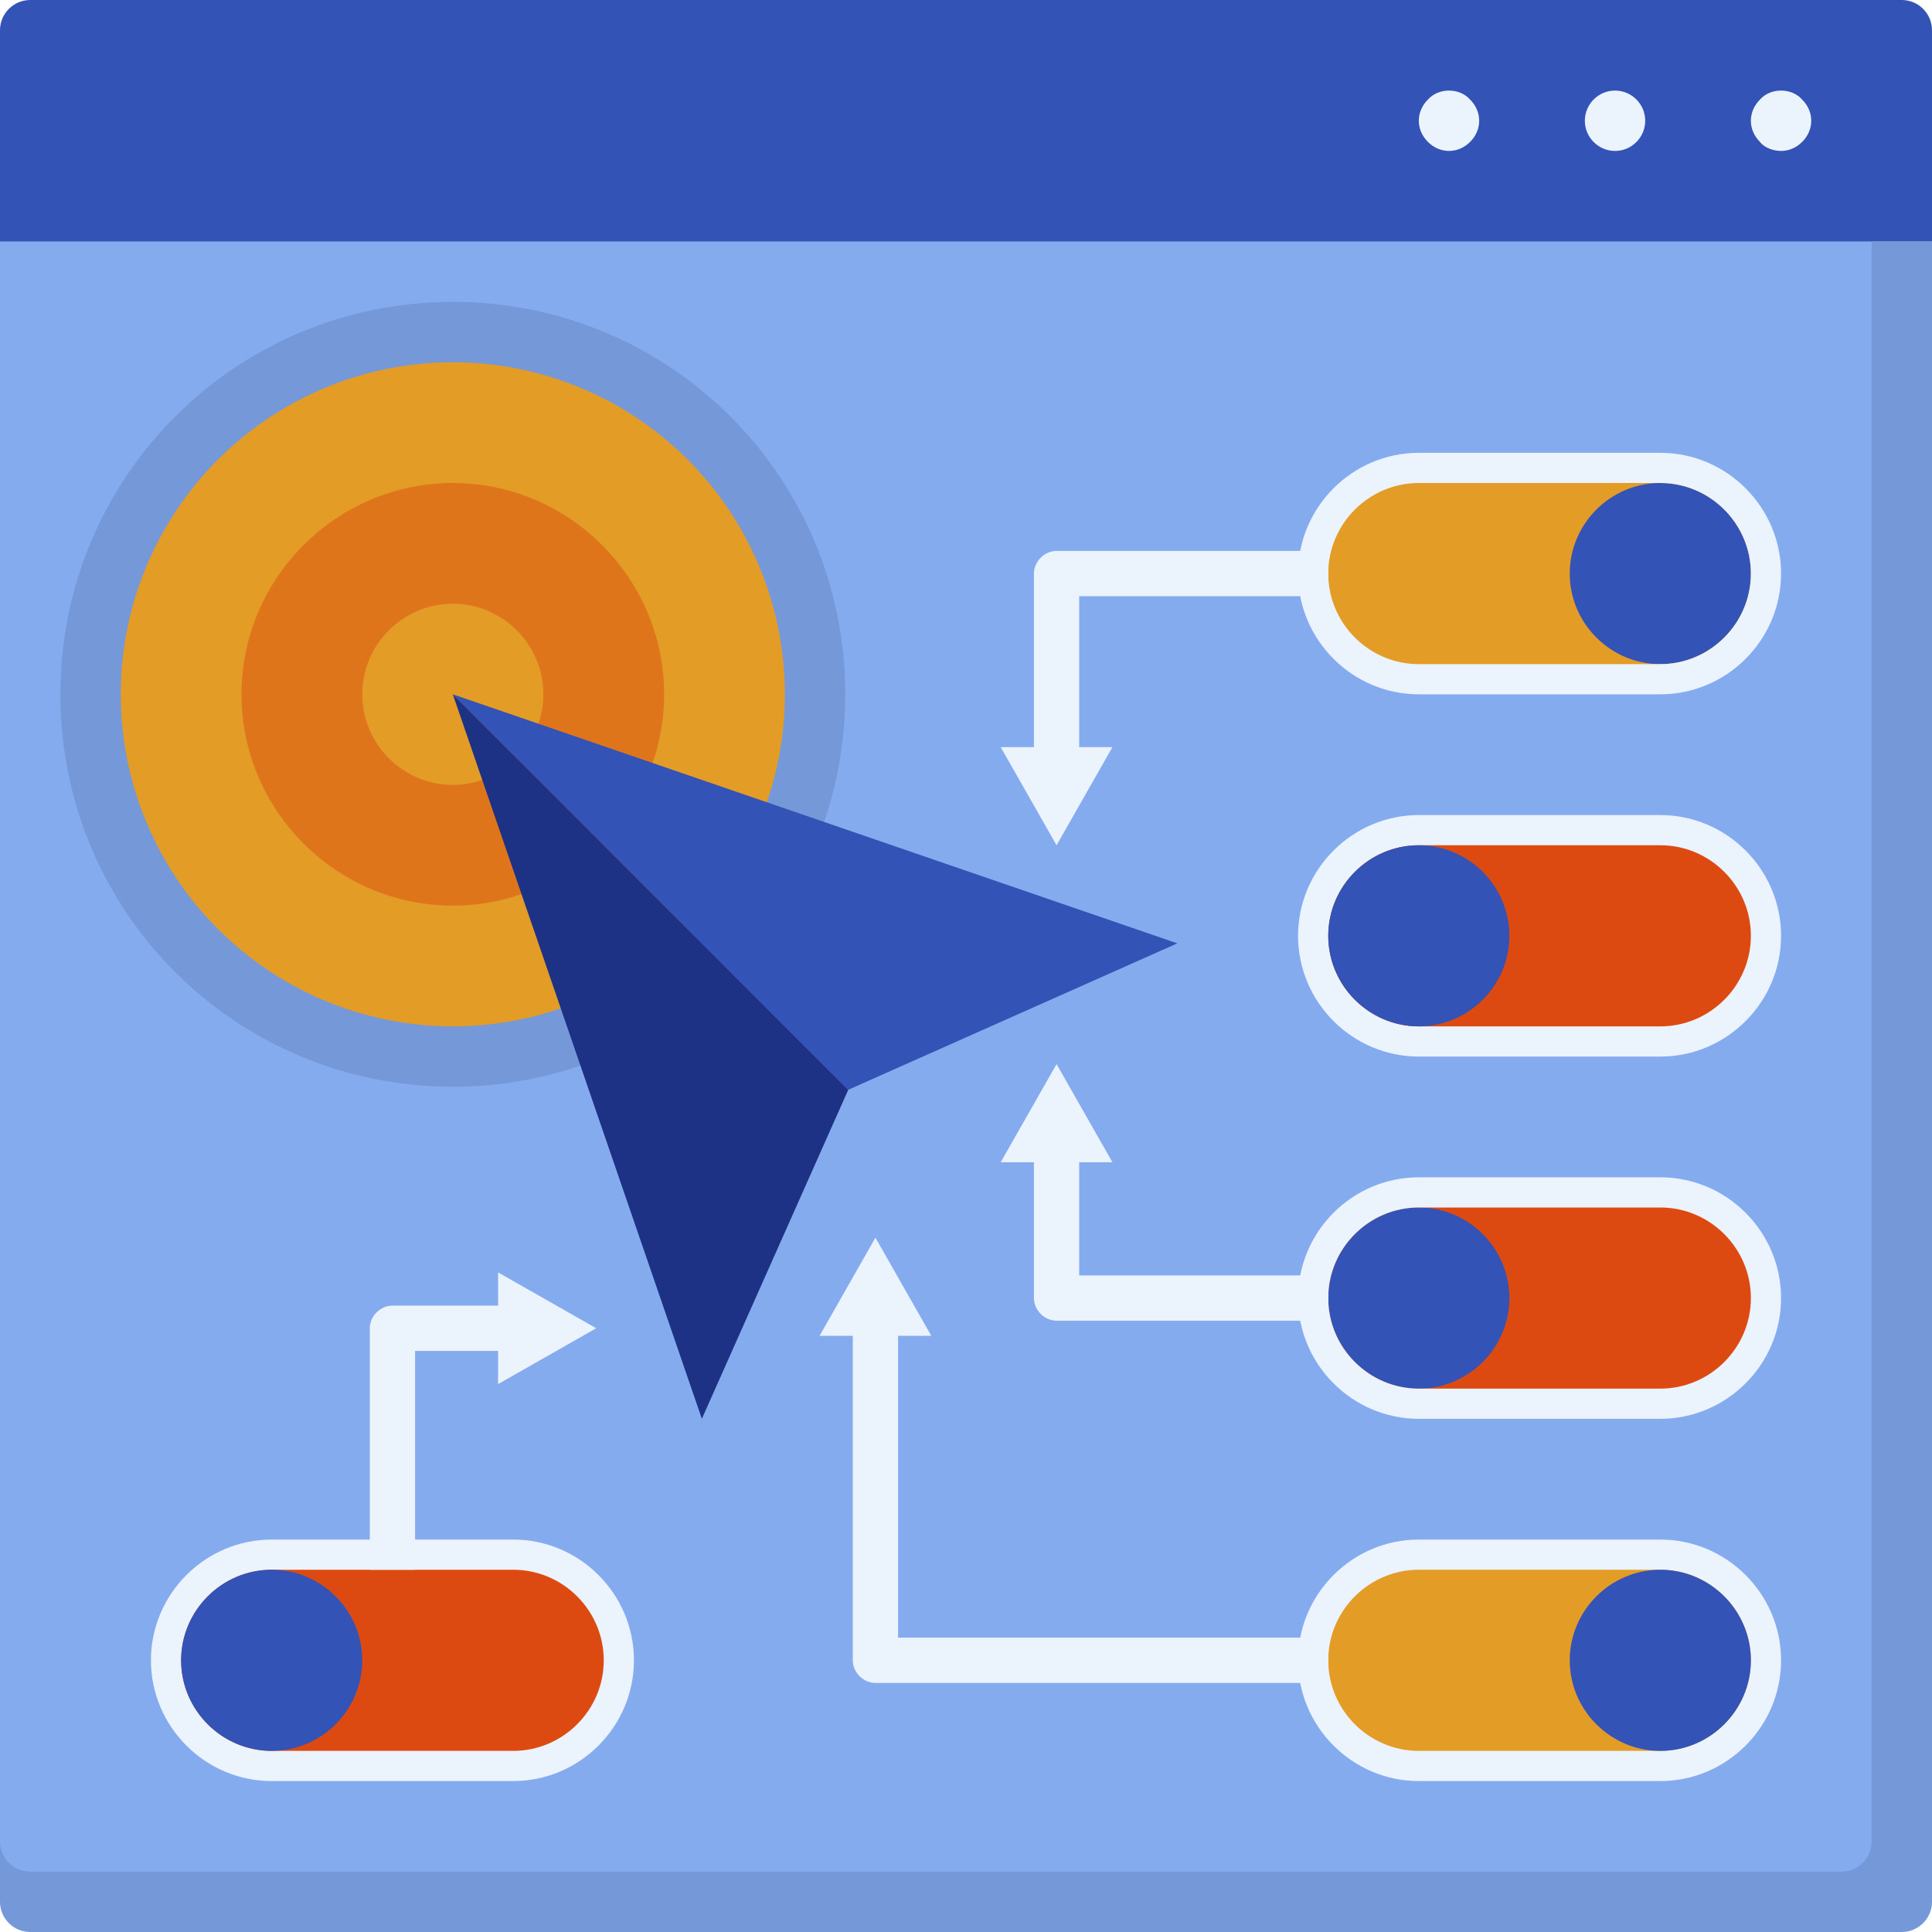 <?xml version="1.0" encoding="UTF-8"?>
<svg id="Layer_2" data-name="Layer 2" xmlns="http://www.w3.org/2000/svg" viewBox="0 0 12.8 12.8">
  <defs>
    <style>
      .cls-1 {
        fill: #ebf3fd;
      }

      .cls-2 {
        fill: #85abef;
      }

      .cls-3 {
        fill: #df751b;
      }

      .cls-4 {
        fill: #dd4a11;
      }

      .cls-5 {
        fill: #e39c26;
      }

      .cls-6 {
        fill: #1d3285;
      }

      .cls-7 {
        fill: #3353b6;
      }

      .cls-8 {
        fill: #7598d9;
      }
    </style>
  </defs>
  <g id="layer_1" data-name="layer 1">
    <g>
      <path class="cls-8" d="M0,1.6H12.8V12.6c0,.11-.09,.2-.2,.2H.2c-.11,0-.2-.09-.2-.2V1.6H0Z"/>
      <path class="cls-2" d="M0,1.6H12.4V12.2c0,.11-.09,.2-.2,.2H.2c-.11,0-.2-.09-.2-.2V1.6H0Z"/>
      <path class="cls-7" d="M.2,0H12.6c.11,0,.2,.09,.2,.2V1.6H0V.2c0-.11,.09-.2,.2-.2Z"/>
      <path class="cls-1" d="M11.8,1c-.05,0-.11-.02-.14-.06-.04-.04-.06-.09-.06-.14s.02-.1,.06-.14c.07-.08,.21-.08,.28,0,.04,.04,.06,.09,.06,.14s-.02,.1-.06,.14c-.04,.04-.09,.06-.14,.06Z"/>
      <path class="cls-1" d="M10.5,.8c0-.11,.09-.2,.2-.2h0c.11,0,.2,.09,.2,.2h0c0,.11-.09,.2-.2,.2h0c-.11,0-.2-.09-.2-.2Z"/>
      <path class="cls-1" d="M9.6,1c-.05,0-.1-.02-.14-.06-.04-.04-.06-.09-.06-.14s.02-.1,.06-.14c.07-.08,.21-.08,.28,0,.04,.04,.06,.09,.06,.14s-.02,.1-.06,.14c-.04,.04-.09,.06-.14,.06Z"/>
      <path class="cls-8" d="M5.6,4.6c0,1.44-1.16,2.6-2.6,2.6S.4,6.04,.4,4.6,1.56,2,3,2s2.6,1.16,2.6,2.6Z"/>
      <circle class="cls-5" cx="3" cy="4.6" r="2.2"/>
      <path class="cls-3" d="M4.4,4.6c0,.77-.63,1.4-1.4,1.4s-1.4-.63-1.4-1.4,.63-1.4,1.4-1.4,1.4,.63,1.4,1.4Z"/>
      <path class="cls-5" d="M3.6,4.6c0,.33-.27,.6-.6,.6s-.6-.27-.6-.6,.27-.6,.6-.6,.6,.27,.6,.6Z"/>
      <polygon class="cls-7" points="3 4.6 7.8 6.25 5.62 7.22 3 4.6"/>
      <polygon class="cls-6" points="3 4.6 5.62 7.22 4.65 9.4 3 4.6"/>
      <path class="cls-5" d="M9.4,4.5c-.39,0-.7-.31-.7-.7s.31-.7,.7-.7h1.6c.39,0,.7,.31,.7,.7s-.31,.7-.7,.7h-1.6Z"/>
      <path class="cls-4" d="M9.4,9.3c-.39,0-.7-.31-.7-.7s.31-.7,.7-.7h1.6c.39,0,.7,.31,.7,.7s-.31,.7-.7,.7h-1.6Z"/>
      <path class="cls-5" d="M9.4,11.7c-.39,0-.7-.31-.7-.7s.31-.7,.7-.7h1.6c.39,0,.7,.31,.7,.7s-.31,.7-.7,.7h-1.6Z"/>
      <path class="cls-4" d="M1.8,11.7c-.39,0-.7-.31-.7-.7s.31-.7,.7-.7h1.6c.39,0,.7,.31,.7,.7s-.31,.7-.7,.7H1.8Z"/>
      <path class="cls-7" d="M10.4,3.8c0,.33,.27,.6,.6,.6s.6-.27,.6-.6-.27-.6-.6-.6-.6,.27-.6,.6Z"/>
      <path class="cls-7" d="M8.8,8.6c0,.33,.27,.6,.6,.6s.6-.27,.6-.6-.27-.6-.6-.6-.6,.27-.6,.6Z"/>
      <path class="cls-4" d="M9.4,6.9c-.39,0-.7-.31-.7-.7s.31-.7,.7-.7h1.6c.39,0,.7,.31,.7,.7s-.31,.7-.7,.7h-1.6Z"/>
      <path class="cls-1" d="M9.4,4.6h1.6c.44,0,.8-.36,.8-.8s-.36-.8-.8-.8h-1.6c-.44,0-.8,.36-.8,.8s.36,.8,.8,.8Zm0-1.4h1.6c.33,0,.6,.27,.6,.6s-.27,.6-.6,.6h-1.6c-.33,0-.6-.27-.6-.6s.27-.6,.6-.6Z"/>
      <path class="cls-1" d="M11,7.8h-1.6c-.44,0-.8,.36-.8,.8s.36,.8,.8,.8h1.6c.44,0,.8-.36,.8-.8s-.36-.8-.8-.8Zm0,1.4h-1.6c-.33,0-.6-.27-.6-.6s.27-.6,.6-.6h1.6c.33,0,.6,.27,.6,.6s-.27,.6-.6,.6Z"/>
      <path class="cls-1" d="M11,10.2h-1.6c-.44,0-.8,.36-.8,.8s.36,.8,.8,.8h1.6c.44,0,.8-.36,.8-.8s-.36-.8-.8-.8Zm0,1.4h-1.6c-.33,0-.6-.27-.6-.6s.27-.6,.6-.6h1.6c.33,0,.6,.27,.6,.6s-.27,.6-.6,.6Z"/>
      <path class="cls-1" d="M3.4,10.2H1.8c-.44,0-.8,.36-.8,.8s.36,.8,.8,.8h1.6c.44,0,.8-.36,.8-.8s-.36-.8-.8-.8Zm0,1.4H1.8c-.33,0-.6-.27-.6-.6s.27-.6,.6-.6h1.6c.33,0,.6,.27,.6,.6s-.27,.6-.6,.6Z"/>
      <path class="cls-1" d="M11,5.4h-1.6c-.44,0-.8,.36-.8,.8s.36,.8,.8,.8h1.6c.44,0,.8-.36,.8-.8s-.36-.8-.8-.8Zm0,1.4h-1.6c-.33,0-.6-.27-.6-.6s.27-.6,.6-.6h1.6c.33,0,.6,.27,.6,.6s-.27,.6-.6,.6Z"/>
      <path class="cls-7" d="M8.8,6.2c0,.33,.27,.6,.6,.6s.6-.27,.6-.6-.27-.6-.6-.6-.6,.27-.6,.6Z"/>
      <path class="cls-7" d="M10.4,11c0,.33,.27,.6,.6,.6s.6-.27,.6-.6-.27-.6-.6-.6-.6,.27-.6,.6Z"/>
      <path class="cls-7" d="M1.2,11c0,.33,.27,.6,.6,.6s.6-.27,.6-.6-.27-.6-.6-.6-.6,.27-.6,.6Z"/>
      <path class="cls-1" d="M7.15,5.06h-.3v-1.26c0-.08,.07-.15,.15-.15h1.8v.3h-1.65v1.11Z"/>
      <polygon class="cls-1" points="6.63 4.95 7 5.6 7.37 4.95 6.63 4.95"/>
      <path class="cls-1" d="M2.75,10.4h-.3v-1.6c0-.08,.07-.15,.15-.15h.81v.3h-.66v1.45Z"/>
      <polygon class="cls-1" points="3.3 9.17 3.95 8.8 3.3 8.43 3.3 9.17"/>
      <path class="cls-1" d="M8.8,8.75h-1.8c-.08,0-.15-.07-.15-.15v-1.02h.3v.87h1.65v.3Z"/>
      <polygon class="cls-1" points="7.37 7.7 7 7.05 6.63 7.7 7.37 7.7"/>
      <path class="cls-1" d="M8.8,11.15h-3c-.08,0-.15-.07-.15-.15v-2.26h.3v2.11h2.85v.3Z"/>
      <polygon class="cls-1" points="6.17 8.85 5.8 8.2 5.43 8.85 6.17 8.85"/>
    </g>
  </g>
</svg>